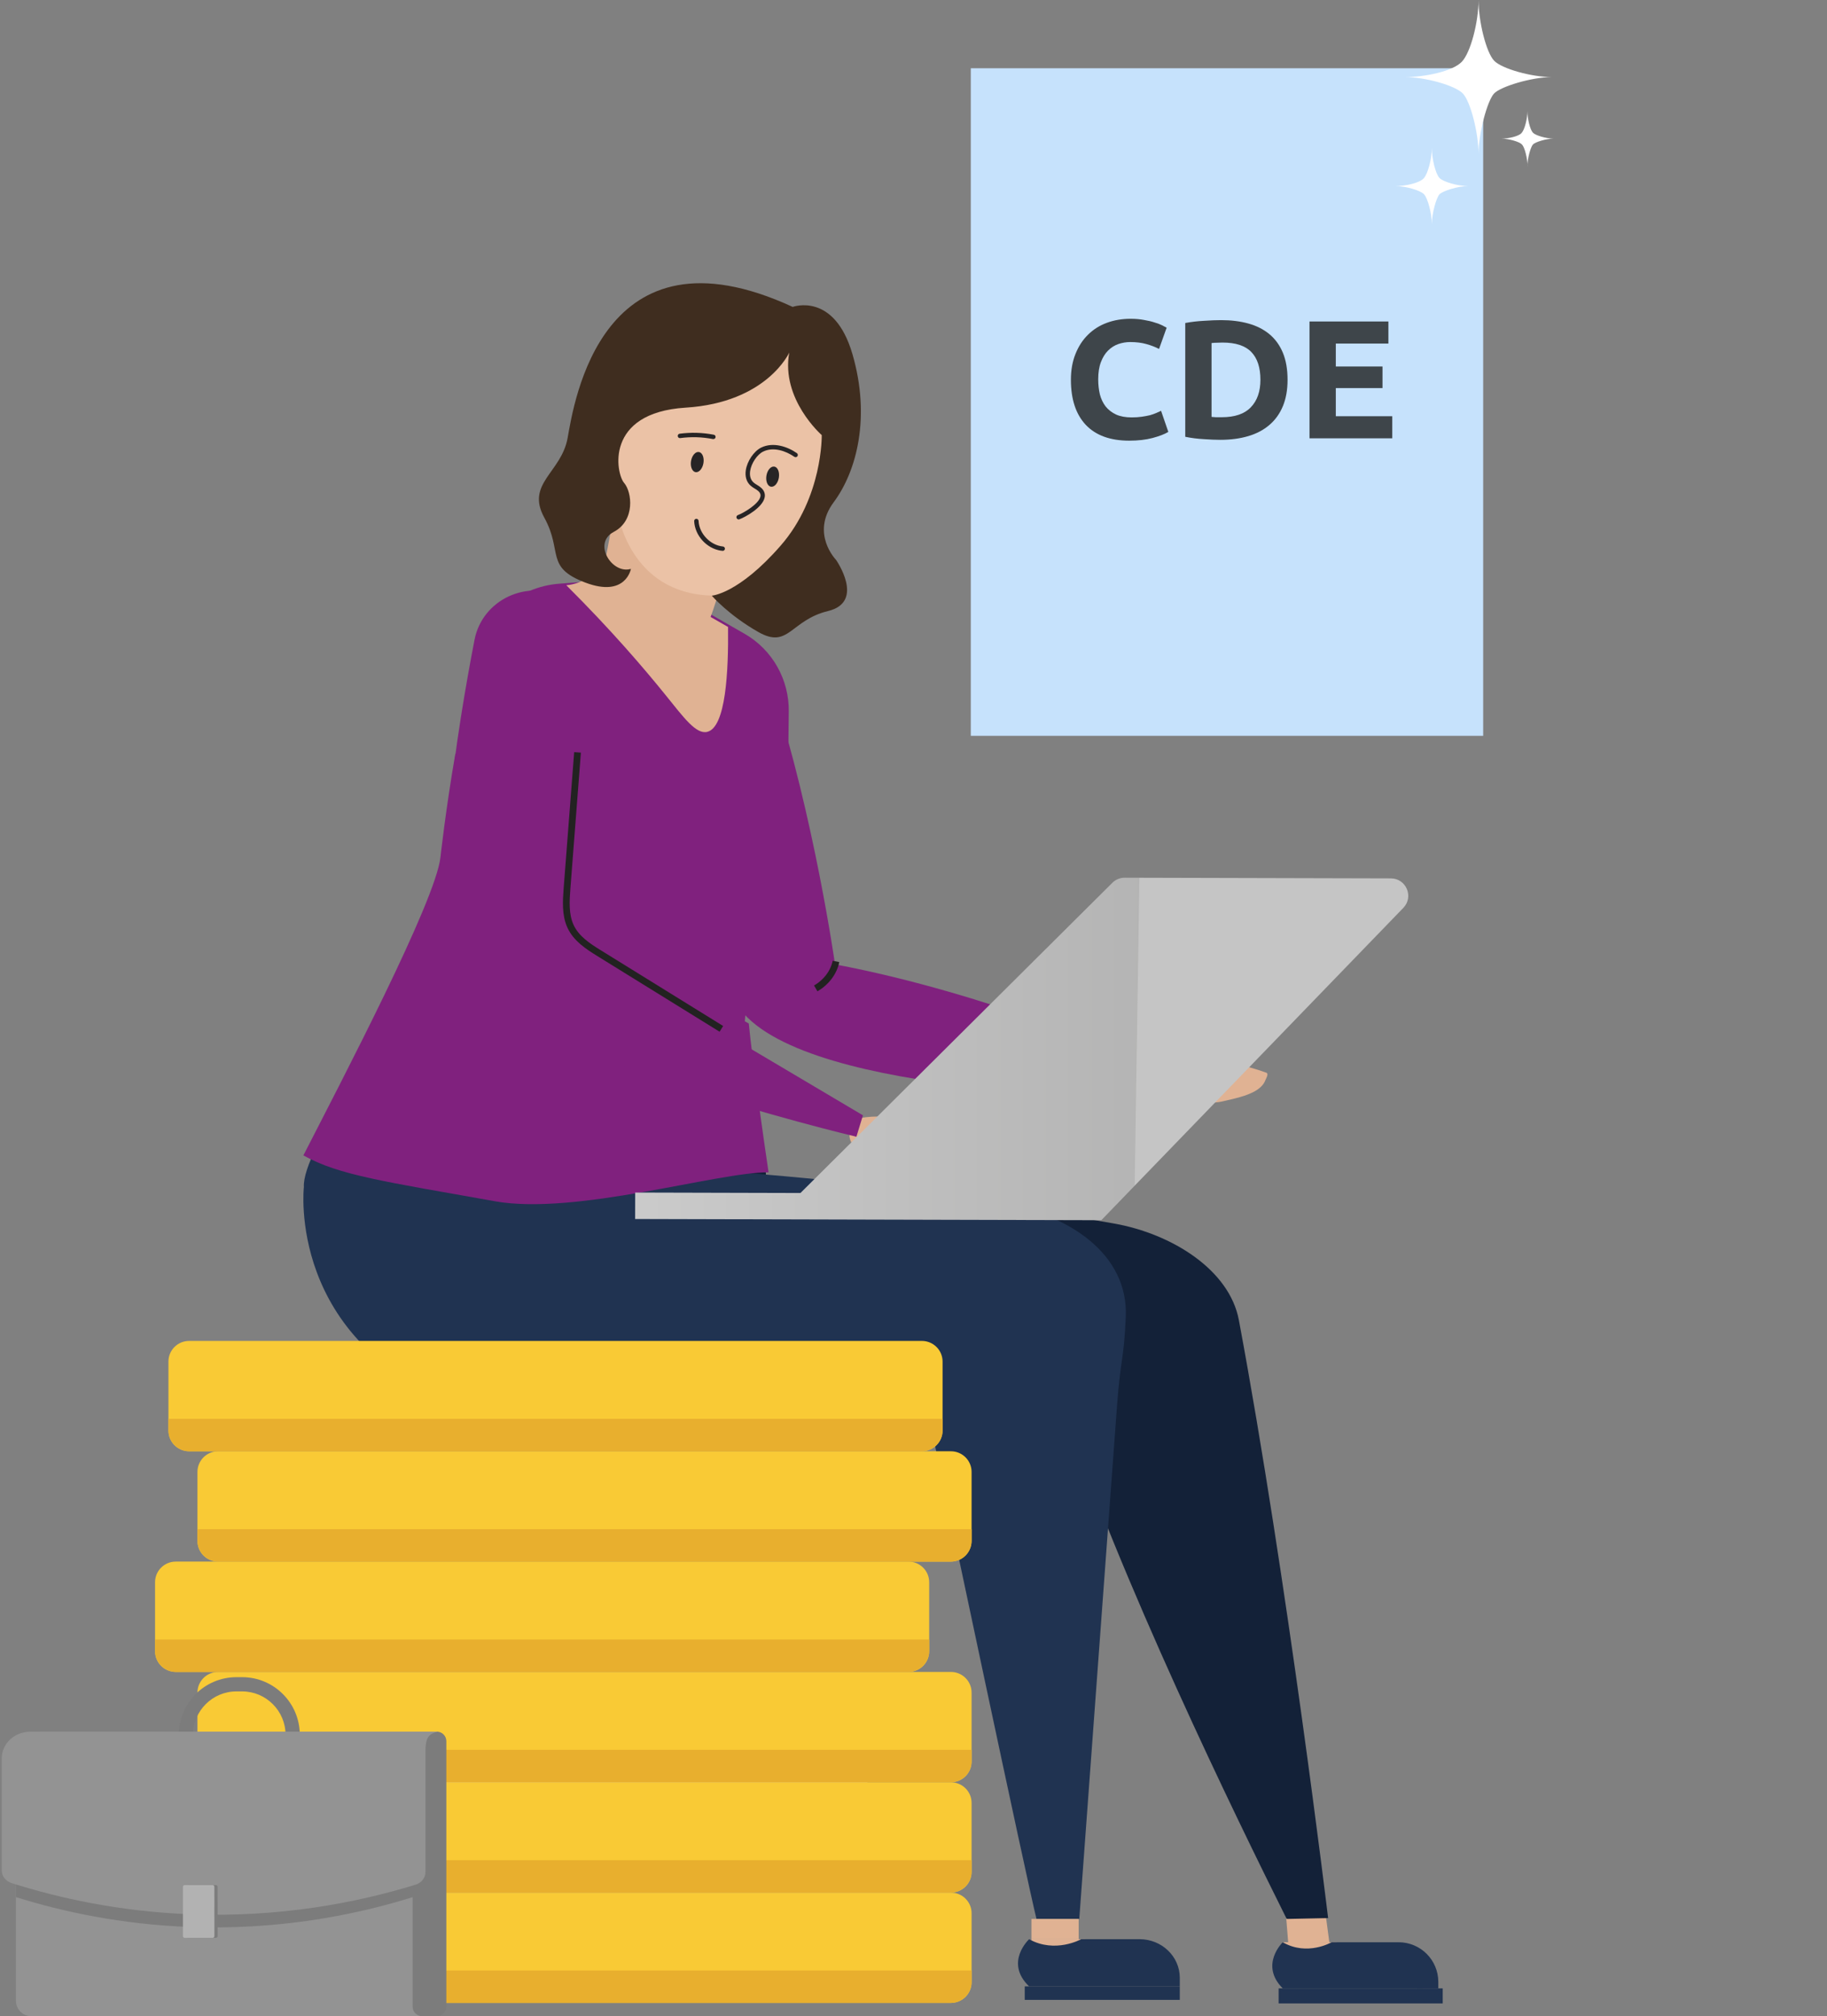 <svg width="271" height="299" viewBox="0 0 271 299" fill="none" xmlns="http://www.w3.org/2000/svg">
<rect x="0" y="0" width="271" height="299" fill="#808080" stroke="none"/>
<g opacity="0.5">
<path d="M128.658 257.437H41.971V264.569H128.658V257.437Z" fill="white"/>
</g>
<path d="M171 160.892C171.452 160.921 171.904 160.954 172.356 160.982C172.858 161.015 173.362 161.05 173.857 161.143C174.922 162.57 176.805 163.463 178.607 163.566C179.341 163.607 180.078 163.517 180.806 163.431C181.1 163.395 181.369 163.321 181.802 163.225C182.604 163.048 183.266 162.878 183.486 162.817C184.698 162.486 187.138 161.824 187.718 160.131C187.774 159.967 188.249 159.228 187.826 159.074C185.002 158.052 181.14 157.175 178.565 156.896C178.522 156.227 178.702 155.598 179.24 155.186C179.57 154.932 179.973 154.781 180.347 154.592C180.72 154.402 181.091 154.152 181.271 153.779C181.454 153.406 181.379 152.889 181.019 152.677C180.616 152.439 180.104 152.667 179.698 152.895C179.007 153.281 178.312 153.667 177.621 154.049C177.002 154.393 176.37 154.746 175.888 155.26C175.649 155.514 175.436 155.816 175.112 155.948C174.827 156.067 174.502 156.031 174.194 155.996C173.388 155.903 172.586 155.81 171.78 155.716C171.514 157.422 171.265 159.18 171 160.886V160.892Z" fill="#E0B293"/>
<path d="M99 105.722C99 105.722 101.055 133.429 108.935 148.356C116.459 162.614 168.184 162.576 168.184 162.576L169 157.114C169 157.114 146.836 147.333 123.86 143.014C123.86 143.014 120.747 121.076 114.579 102.124C113.456 98.674 109.103 97.442 106.262 99.77L99.003 105.722H99Z" fill="#80217E"/>
<path d="M124 142.576C123.678 144.19 122.566 145.674 121 146.576" stroke="#222221" stroke-miterlimit="10"/>
<path d="M190.236 289.985H198.279V288.027H190.236V289.985Z" fill="#E0B293"/>
<path d="M190.271 288.03C190.271 288.03 186.783 291.386 190.271 294.872H211.031C211.13 294.461 211.57 292.446 210.366 290.456C209.394 288.848 207.935 288.215 207.454 288.03H197.512C197.512 288.03 193.913 290.135 190.271 288.03Z" fill="#203351"/>
<path d="M214 294.872H189.659V297.101H214V294.872Z" fill="#203351"/>
<path d="M207.458 288.03C210.71 288.03 213.345 290.663 213.345 293.914V294.872H210.165C210.232 294.159 210.239 293.051 209.86 291.784C209.264 289.804 208.057 288.568 207.458 288.03Z" fill="#203351"/>
<path d="M196.69 284.356L197.181 288.03L191.09 288.231L190.759 284.124L196.69 284.356Z" fill="#E0B293"/>
<path d="M197 284.443C197 284.443 190.966 234.332 183.765 195.779C182.367 188.295 173.818 182.975 165.273 181.449C150.181 178.753 127.914 175.412 113.637 175.008C113.637 175.008 113.829 164.644 105.159 150.576L67.239 156.556C67.239 156.556 55.941 174.221 56.123 179.578C56.123 179.578 49.697 225.938 129.695 211.806L157.178 207.356C166.115 234.231 183.23 269.298 190.857 284.576L197 284.447V284.443Z" fill="#132138"/>
<path d="M147.938 178.267C132.851 175.805 112.292 173.827 99.134 173.206C99.134 173.206 96.854 155.191 93.942 147.576L57.682 153.102C57.682 153.102 44.755 170.582 45.073 176.04C45.073 176.04 42.476 198.9 68.188 208.46H134.05L137.335 207.992C137.368 208.148 137.4 208.304 137.435 208.46C140.383 222.399 152.214 278.408 153.744 284.576H160.09C160.09 284.576 164.565 223.616 165.69 208.46C166.233 201.145 166.683 202.005 166.986 195.333C167.407 185.932 158.534 179.999 147.941 178.27L147.938 178.267Z" fill="#203351"/>
<path d="M109.785 167.576C109.785 144.959 113.781 128.55 116.429 118.757C117.008 116.62 116.898 111.736 116.998 105.566C117.077 100.787 114.564 96.353 110.461 93.999C105.571 91.192 100.678 88.386 95.788 85.576L82.952 86.561C79.949 86.79 77.081 87.978 74.82 89.995C74.82 89.995 74.792 90.02 74.767 90.042C69.525 94.757 66.126 127.087 66.126 127.087C65.437 133.631 63.563 143.101 58 154.404C63.085 157.37 69.632 160.574 77.559 163.094C88.845 166.681 102.458 167.519 109.788 167.576H109.785Z" fill="#80217E"/>
<path d="M89.905 82.455L91.929 71.576L102.694 73.195L100.445 85.349C100.253 87.591 102.556 89.862 104.493 90.972L107.993 92.977C108.063 99.537 107.672 107.862 104.904 108.534C103.258 108.933 101.462 106.467 98.71 103.057C95.48 99.06 90.64 93.402 84 86.789C86.415 86.605 89.286 84.823 89.905 82.455Z" fill="#E0B293"/>
<path d="M161 287.576H153V290.576H161V287.576Z" fill="#E0B293"/>
<path d="M73.4 178.143C85.405 180.283 106.435 173.798 114 173.855C113.241 168.715 111.569 157.023 111.069 151.785C106.61 149.003 84.662 144.204 81.358 142.471C77.431 140.409 83.299 124.584 80.3 122.112C77.98 120.202 73.864 109.978 67.539 111.79C66.127 119.889 65.332 127.129 65.332 127.129C64.622 133.614 50.741 160.136 45 171.342C50.248 174.281 56.959 175.209 73.4 178.139V178.143Z" fill="#80217E"/>
<path d="M169.032 287.579H160.367C160.367 287.579 156.532 289.734 152.651 287.579C152.651 287.579 148.936 291.011 152.651 294.576H175V293.305C175 290.14 172.328 287.576 169.029 287.576L169.032 287.579Z" fill="#203351"/>
<path d="M175 294.576H152V296.576H175V294.576Z" fill="#203351"/>
<path d="M160 284.576H153V287.576H160V284.576Z" fill="#E0B293"/>
<path d="M126.393 169.591C125.725 168.7 125.882 166.993 127.069 165.913C127.821 165.748 128.917 165.573 130.239 165.576C134.122 165.587 137.003 167.154 138.913 168.224C139.932 168.796 141.231 169.623 142.645 170.804C143.378 171.416 142.886 172.714 141.983 172.564C137.434 171.802 132.888 171.04 128.338 170.278C128.242 170.292 127.036 170.457 126.393 169.598V169.591Z" fill="#E0B293"/>
<path d="M83.683 88.663C78.263 85.771 71.54 88.925 70.387 94.874C67.82 108.141 63.769 133.113 67.524 142.605C72.741 155.803 127.031 168.576 127.031 168.576L128 165.399L82.546 138.455C82.546 138.455 89.959 92.093 83.863 88.764C83.802 88.73 83.741 88.698 83.68 88.666L83.683 88.663Z" fill="#80217E"/>
<path d="M85.666 111.576C85.147 118.28 84.628 124.984 84.112 131.689C83.965 133.608 83.832 135.638 84.619 137.354C85.467 139.206 87.215 140.334 88.873 141.36C94.915 145.1 100.958 148.836 107 152.576" stroke="#222221" stroke-miterlimit="10"/>
<path d="M94.219 176.854L118.734 176.918L165.004 130.911C165.488 130.431 166.144 130.16 166.829 130.163L206.314 130.265C208.585 130.271 209.738 132.997 208.161 134.63L163.357 180.952L94.212 180.773L94.222 176.854H94.219Z" fill="#C5C5C5"/>
<path opacity="0.1" d="M163.357 180.952L94.212 180.773L94.222 176.854L118.738 176.918L165.007 130.911C165.491 130.431 166.148 130.16 166.833 130.163L169.008 130.169L168.307 175.836L163.357 180.952Z" fill="url(#paint0_linear_629_4075)"/>
<path d="M141.052 280.669H32.356C30.661 280.669 29.288 282.038 29.288 283.726V293.971C29.288 295.661 30.661 297.03 32.356 297.03H141.052C142.743 297.03 144.116 295.661 144.116 293.971V283.726C144.116 282.038 142.743 280.669 141.052 280.669Z" fill="#F9CA35"/>
<path d="M29.288 293.904C29.288 295.633 30.693 297.03 32.426 297.03H140.982C142.715 297.03 144.116 295.629 144.116 293.904V292.22H29.288V293.904Z" fill="#E8AF2E"/>
<path d="M141.052 264.309H32.356C30.661 264.309 29.288 265.678 29.288 267.368V277.613C29.288 279.3 30.661 280.669 32.356 280.669H141.052C142.743 280.669 144.116 279.3 144.116 277.613V267.368C144.116 265.678 142.743 264.309 141.052 264.309Z" fill="#F9CA35"/>
<path d="M29.288 277.54C29.288 279.269 30.693 280.666 32.426 280.666H140.982C142.715 280.666 144.116 279.266 144.116 277.54V275.856H29.288V277.54Z" fill="#E8AF2E"/>
<path d="M141.052 247.945H32.356C30.661 247.945 29.288 249.314 29.288 251.004V261.249C29.288 262.937 30.661 264.309 32.356 264.309H141.052C142.743 264.309 144.116 262.94 144.116 261.249V251.004C144.116 249.317 142.743 247.945 141.052 247.945Z" fill="#F9CA35"/>
<path d="M29.288 261.179C29.288 262.908 30.693 264.309 32.426 264.309H140.982C142.715 264.309 144.116 262.908 144.116 261.179V259.495H29.288V261.179Z" fill="#E8AF2E"/>
<path d="M134.764 231.581H26.068C24.373 231.581 23 232.95 23 234.641V244.885C23 246.573 24.373 247.945 26.068 247.945H134.764C136.455 247.945 137.828 246.576 137.828 244.885V234.641C137.828 232.953 136.455 231.581 134.764 231.581Z" fill="#F9CA35"/>
<path d="M23 244.815C23 246.544 24.405 247.945 26.138 247.945H134.694C136.427 247.945 137.828 246.544 137.828 244.815V243.134H23V244.815Z" fill="#E8AF2E"/>
<path d="M141.052 215.22H32.356C30.661 215.22 29.288 216.589 29.288 218.28V228.525C29.288 230.212 30.661 231.584 32.356 231.584H141.052C142.743 231.584 144.116 230.215 144.116 228.525V218.28C144.116 216.592 142.743 215.22 141.052 215.22Z" fill="#F9CA35"/>
<path d="M29.288 228.455C29.288 230.184 30.693 231.584 32.426 231.584H140.982C142.715 231.584 144.116 230.184 144.116 228.455V226.774H29.288V228.455Z" fill="#E8AF2E"/>
<path d="M136.745 198.856H28.049C26.358 198.856 24.985 200.225 24.985 201.916V212.161C24.985 213.851 26.358 215.22 28.049 215.22H136.745C138.437 215.22 139.813 213.851 139.813 212.161V201.916C139.813 200.229 138.44 198.856 136.745 198.856Z" fill="#F9CA35"/>
<path d="M24.985 212.094C24.985 213.823 26.39 215.221 28.119 215.221H136.675C138.408 215.221 139.813 213.82 139.813 212.094V210.41H24.985V212.094Z" fill="#E8AF2E"/>
<path d="M28.63 257.277C28.63 253.716 31.517 250.829 35.08 250.829H35.903C39.466 250.829 42.355 253.714 42.355 257.275C42.517 257.374 42.841 257.541 43.28 257.57C43.87 257.609 44.306 257.374 44.468 257.275C44.468 252.549 40.633 248.717 35.903 248.719H35.08C30.352 248.719 26.517 252.552 26.519 257.28C26.673 257.377 27.034 257.57 27.53 257.58C28.079 257.593 28.476 257.374 28.63 257.28V257.277Z" fill="#7C7C7C"/>
<path d="M6.326 256.805H64.123V299H4.657C3.39 299 2.361 297.971 2.361 296.705V260.765C2.361 258.578 4.137 256.802 6.326 256.802V256.805Z" fill="#939393"/>
<path d="M57.404 266.172V258.69H4.471C3.86 258.69 3.278 258.813 2.755 259.035C2.502 259.557 2.361 260.144 2.361 260.765V281.338C9.351 283.523 17.993 285.372 27.964 285.758C41.117 286.267 52.41 284.072 61.119 281.375C61.989 281.106 62.577 280.338 62.577 279.477V266.172H57.404Z" fill="#7C7C7C"/>
<path d="M64.789 256.794C65.57 256.794 66.205 257.429 66.205 258.209V297.582C66.205 298.363 65.57 298.997 64.789 298.997H62.619C61.837 298.997 61.203 298.363 61.203 297.582V260.379C61.203 258.4 62.809 256.794 64.789 256.794Z" fill="#7C7C7C"/>
<path d="M63.11 260.381C63.11 258.629 63.039 257.17 64.816 256.859V256.807H4.492C2.154 256.807 0.258 258.582 0.258 260.77V277.359C0.258 278.215 0.84 278.978 1.708 279.252C8.873 281.526 17.82 283.479 28.194 283.878C41.462 284.387 52.856 282.192 61.642 279.495C62.519 279.226 63.112 278.458 63.112 277.597V260.384L63.11 260.381Z" fill="#939393"/>
<path d="M27.87 287.376L32.023 287.376C32.164 287.376 32.279 287.261 32.279 287.12L32.278 279.815C32.278 279.673 32.163 279.559 32.022 279.559L27.868 279.56C27.727 279.56 27.612 279.674 27.612 279.816L27.613 287.12C27.613 287.262 27.728 287.376 27.87 287.376Z" fill="#7C7C7C"/>
<path d="M27.394 287.376L31.548 287.375C31.689 287.375 31.804 287.26 31.804 287.119L31.802 279.814C31.802 279.673 31.688 279.558 31.546 279.558L27.393 279.559C27.251 279.559 27.137 279.674 27.137 279.815L27.138 287.12C27.138 287.261 27.253 287.376 27.394 287.376Z" fill="#B2B2B2"/>
<path d="M91.281 80.61C91.281 80.61 95.932 107.222 101.258 99.705C106.584 92.189 108.107 81.036 108.107 81.036L94.161 68.786L90.606 78.757L91.278 80.61H91.281Z" fill="#E0B293"/>
<path d="M91.635 76.054C91.635 76.054 93.323 87.996 105.581 88.327C117.839 88.667 119.362 82.189 119.362 82.189L124.522 64.004L120.129 49.725C120.129 49.725 102.039 47.27 101.707 47.611C101.363 47.955 87.255 69.998 87.255 69.998L91.648 76.054H91.635Z" fill="#EBC2A6"/>
<path d="M117.081 52.263C117.081 52.263 113.784 59.696 101.695 60.454C89.615 61.209 91.386 70.25 92.568 71.606C93.75 72.963 94.257 77.178 91.046 78.874C87.835 80.562 90.797 85.213 93.584 84.363C93.584 84.363 92.829 88.671 86.818 86.394C80.807 84.118 83.525 81.838 80.737 76.764C77.95 71.702 83.276 70.097 84.197 64.94C85.13 59.782 89.179 32.416 117.578 45.513C117.578 45.513 123.742 43.237 126.446 52.524C129.151 61.81 127.118 69.836 123.659 74.484C120.199 79.136 124.003 83.016 124.003 83.016C124.003 83.016 128.396 89.272 122.821 90.616C117.246 91.972 116.988 96.279 112.513 93.742C108.037 91.205 105.581 88.336 105.581 88.336C105.581 88.336 109.55 88.088 115.806 80.903C122.066 73.727 121.888 64.523 121.888 64.523C121.888 64.523 115.806 59.212 117.071 52.272L117.084 52.259L117.081 52.263Z" fill="#3F2D1F"/>
<path d="M106.883 81.657C104.787 81.31 103.061 79.403 102.968 77.276C102.962 77.098 103.102 76.942 103.281 76.936C103.459 76.929 103.615 77.07 103.621 77.248C103.698 79.126 105.358 80.864 107.234 81.043C107.409 81.062 107.546 81.218 107.527 81.396C107.511 81.578 107.352 81.708 107.17 81.689C107.071 81.676 106.976 81.667 106.874 81.651V81.657H106.883Z" fill="#272425"/>
<path d="M100.803 64.965C100.663 64.943 100.548 64.831 100.532 64.685C100.507 64.507 100.634 64.341 100.813 64.319C102.501 64.096 104.211 64.144 105.881 64.469C106.059 64.497 106.174 64.675 106.139 64.854C106.11 65.032 105.935 65.131 105.753 65.112C104.154 64.8 102.517 64.752 100.895 64.968C100.864 64.975 100.828 64.972 100.8 64.968H100.806L100.803 64.965Z" fill="#272425"/>
<path d="M109.509 77.019C109.394 76.999 109.295 76.923 109.254 76.808C109.19 76.64 109.276 76.452 109.448 76.388C110.353 76.054 112.586 74.714 112.796 73.618C112.857 73.322 112.755 73.068 112.481 72.823C112.331 72.686 112.149 72.577 111.958 72.46C111.738 72.326 111.519 72.189 111.312 72.001C110.722 71.454 110.49 70.674 110.624 69.738C110.824 68.381 111.831 66.901 112.911 66.373C114.691 65.507 116.816 66.232 118.202 67.2C118.348 67.302 118.387 67.506 118.285 67.659C118.18 67.805 117.979 67.843 117.826 67.742C116.587 66.879 114.726 66.223 113.201 66.968C112.312 67.401 111.442 68.693 111.27 69.843C111.197 70.339 111.219 71.037 111.754 71.533C111.91 71.677 112.095 71.794 112.293 71.912C112.503 72.039 112.716 72.17 112.904 72.345C113.347 72.74 113.526 73.227 113.427 73.752C113.131 75.277 110.528 76.7 109.662 77.015C109.607 77.038 109.55 77.038 109.496 77.028H109.502L109.509 77.019Z" fill="#272425"/>
<path d="M104.342 68.677C104.205 69.502 103.68 70.101 103.173 70.018C102.667 69.935 102.364 69.196 102.501 68.372C102.638 67.547 103.164 66.949 103.67 67.032C104.177 67.114 104.479 67.853 104.342 68.677Z" fill="#272425"/>
<path d="M115.526 70.839C115.389 71.664 114.864 72.262 114.357 72.179C113.851 72.097 113.548 71.358 113.685 70.534C113.822 69.709 114.348 69.11 114.854 69.193C115.361 69.276 115.663 70.015 115.526 70.839Z" fill="#272425"/>
<path d="M220 10.121H144V109.121H220V10.121Z" fill="#C6E2FC"/>
<path d="M167.498 65.35C164.681 65.35 162.531 64.567 161.048 63C159.581 61.433 158.848 59.208 158.848 56.325C158.848 54.892 159.073 53.617 159.523 52.5C159.973 51.367 160.589 50.417 161.373 49.65C162.156 48.867 163.089 48.275 164.173 47.875C165.256 47.475 166.431 47.275 167.698 47.275C168.431 47.275 169.098 47.333 169.698 47.45C170.298 47.55 170.823 47.675 171.273 47.825C171.723 47.958 172.098 48.1 172.398 48.25C172.698 48.4 172.914 48.517 173.048 48.6L171.923 51.75C171.389 51.467 170.764 51.225 170.048 51.025C169.348 50.825 168.548 50.725 167.648 50.725C167.048 50.725 166.456 50.825 165.873 51.025C165.306 51.225 164.798 51.55 164.348 52C163.914 52.433 163.564 53 163.298 53.7C163.031 54.4 162.898 55.25 162.898 56.25C162.898 57.05 162.981 57.8 163.148 58.5C163.331 59.183 163.614 59.775 163.998 60.275C164.398 60.775 164.914 61.175 165.548 61.475C166.181 61.758 166.948 61.9 167.848 61.9C168.414 61.9 168.923 61.867 169.373 61.8C169.823 61.733 170.223 61.658 170.573 61.575C170.923 61.475 171.231 61.367 171.498 61.25C171.764 61.133 172.006 61.025 172.223 60.925L173.298 64.05C172.748 64.383 171.973 64.683 170.973 64.95C169.973 65.217 168.814 65.35 167.498 65.35Z" fill="#3E454A"/>
<path d="M179.709 61.825C179.892 61.842 180.1 61.858 180.334 61.875C180.584 61.875 180.875 61.875 181.209 61.875C183.159 61.875 184.6 61.383 185.534 60.4C186.484 59.417 186.959 58.058 186.959 56.325C186.959 54.508 186.509 53.133 185.609 52.2C184.709 51.267 183.284 50.8 181.334 50.8C181.067 50.8 180.792 50.808 180.509 50.825C180.225 50.825 179.959 50.842 179.709 50.875V61.825ZM190.984 56.325C190.984 57.825 190.75 59.133 190.284 60.25C189.817 61.367 189.15 62.292 188.284 63.025C187.434 63.758 186.392 64.308 185.159 64.675C183.925 65.042 182.542 65.225 181.009 65.225C180.309 65.225 179.492 65.192 178.559 65.125C177.625 65.075 176.709 64.958 175.809 64.775V47.9C176.709 47.733 177.642 47.625 178.609 47.575C179.592 47.508 180.434 47.475 181.134 47.475C182.617 47.475 183.959 47.642 185.159 47.975C186.375 48.308 187.417 48.833 188.284 49.55C189.15 50.267 189.817 51.183 190.284 52.3C190.75 53.417 190.984 54.758 190.984 56.325Z" fill="#3E454A"/>
<path d="M194.241 65V47.675H205.941V50.95H198.141V54.35H205.066V57.55H198.141V61.725H206.516V65H194.241Z" fill="#3E454A"/>
<path d="M219.311 22.861C219.311 19.704 220.632 14.899 221.623 13.859C222.598 12.835 227.189 11.431 230.195 11.431C227.189 11.431 222.763 10.199 221.623 9.002C220.434 7.753 219.311 3.157 219.311 0C219.311 3.244 218.155 7.771 216.834 9.158C215.479 10.581 211.351 11.431 208.411 11.431C211.417 11.431 215.843 12.679 216.982 13.859C218.122 15.056 219.311 19.704 219.311 22.861Z" fill="white"/>
<path d="M226.559 24.63C226.559 23.503 227.038 21.803 227.385 21.421C227.732 21.057 229.367 20.554 230.44 20.554C229.367 20.554 227.798 20.103 227.385 19.687C226.956 19.236 226.559 17.605 226.559 16.478C226.559 17.64 226.146 19.253 225.684 19.739C225.205 20.242 223.735 20.554 222.695 20.554C223.768 20.554 225.354 21.005 225.75 21.421C226.163 21.838 226.576 23.503 226.576 24.63H226.559Z" fill="white"/>
<path d="M212.384 33.251C212.384 31.69 213.045 29.314 213.523 28.811C214.002 28.308 216.282 27.596 217.768 27.596C216.282 27.596 214.102 26.989 213.523 26.4C212.929 25.775 212.384 23.503 212.384 21.942C212.384 23.538 211.806 25.793 211.162 26.469C210.485 27.163 208.453 27.596 207 27.596C208.486 27.596 210.683 28.221 211.228 28.811C211.789 29.4 212.384 31.69 212.384 33.251Z" fill="white"/>
<defs>
<linearGradient id="paint0_linear_629_4075" x1="94.209" y1="155.556" x2="169.005" y2="155.556" gradientUnits="userSpaceOnUse">
<stop stop-color="white"/>
<stop offset="1" stop-color="#222221"/>
</linearGradient>
</defs>
</svg>

